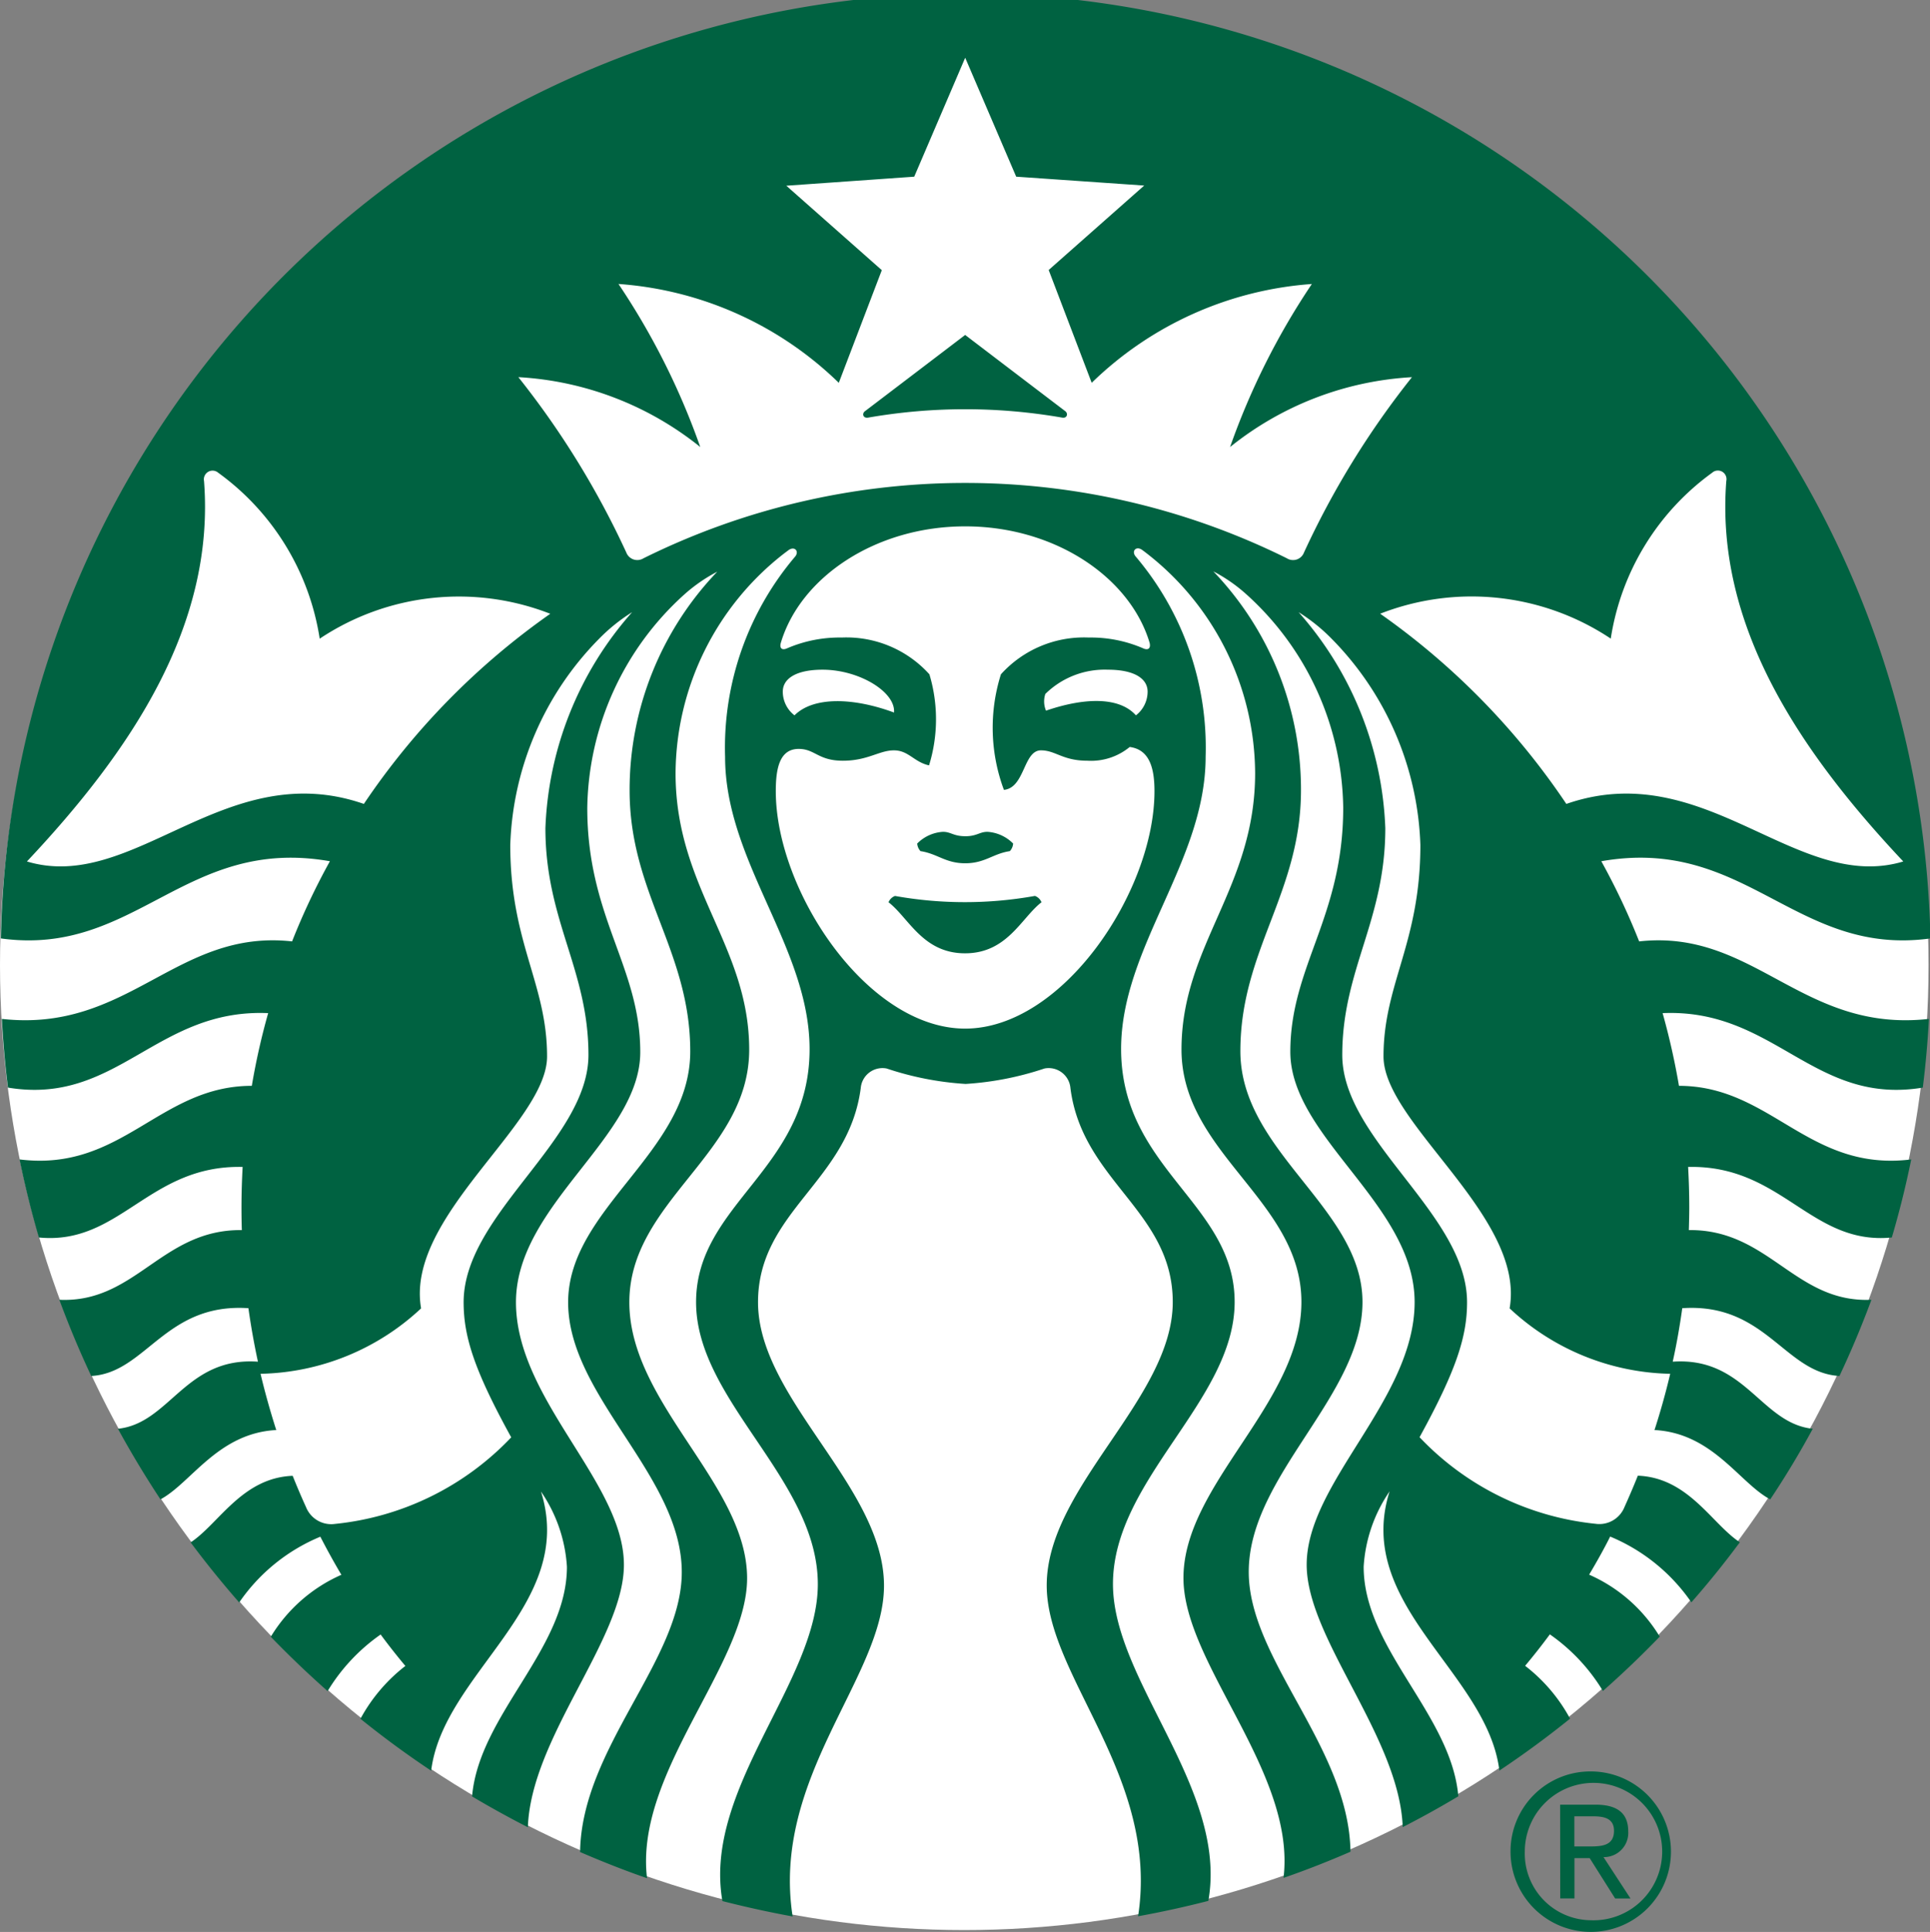<svg xmlns="http://www.w3.org/2000/svg" width="59" height="59.045" viewBox="0 0 59 59.045"><rect x="0" y="0" width="59" height="59.045" fill="#808080" stroke="none"/><defs><style>.a{fill:none;}.b{fill:#fff;}.c{fill:#006241;}</style></defs><g transform="translate(0 0)"><g transform="translate(1.833 22.479)"><path class="a" d="M14.869,51.89l-.508-3.107-.025,0-.212,3.234-.721.127-1.279-2.971-.02,0,.579,3.1-.924.163-.8-4.518,1.288-.226,1.239,2.78.026,0,.194-3.033,1.365-.241.8,4.517Z" transform="translate(-10.961 -38.352)"/><path class="a" d="M19.848,51.111l-.329-.791L18.5,50.5l-.04.856-1.02.18.3-4.711,1.282-.226,1.887,4.324Zm-1.3-3.416-.025,0-.044,1.988.771-.136Z" transform="translate(-12.13 -38.244)"/><path class="a" d="M23.261,46.951a.8.8,0,0,0-.635-.177.43.43,0,0,0-.365.545c.049.28.262.368.657.489a1.441,1.441,0,0,1,1.188,1.146,1.379,1.379,0,0,1-1.144,1.715,1.861,1.861,0,0,1-1.371-.283l.389-.859a1.051,1.051,0,0,0,.786.21.433.433,0,0,0,.358-.537c-.052-.293-.287-.4-.711-.525a1.352,1.352,0,0,1-1.129-1.144,1.367,1.367,0,0,1,1.139-1.675,1.568,1.568,0,0,1,1.234.249Z" transform="translate(-12.818 -38.105)"/><path class="a" d="M26.217,46.183l.643,3.649-1,.177-.643-3.649-.829.145-.152-.867,2.659-.469.153.868Z" transform="translate(-13.355 -37.987)"/><path class="a" d="M28.759,49.516,27.962,45l2.181-.385.158.9-1.2.212.156.887,1.11-.2.148.841-1.11.2.172.977,1.282-.226.161.911Z" transform="translate(-14.028 -37.887)"/><path class="a" d="M34.133,48.589,33.21,46.9l-.3.052.318,1.8-.983.173-.8-4.517L32.9,44.15a1.255,1.255,0,0,1,1.624,1.115,1.152,1.152,0,0,1-.437,1.255l1.128,1.88ZM32.9,45.03l-.319.057.2,1.142.3-.052a.528.528,0,0,0,.441-.676A.5.5,0,0,0,32.9,45.03Z" transform="translate(-14.656 -37.797)"/><path class="a" d="M38.014,47.928l-.8-4.516,1.032-.182.63,3.572,1.2-.212.166.944Z" transform="translate(-15.697 -37.638)"/><path class="a" d="M42.676,47.184c-1.071.189-1.9-.651-2.156-2.086s.233-2.482,1.317-2.673,1.9.632,2.152,2.061S43.748,47,42.676,47.184Zm-.665-3.77c-.465.081-.584.715-.445,1.5s.468,1.351.934,1.27.582-.728.443-1.513S42.471,43.333,42.012,43.414Z" transform="translate(-16.281 -37.488)"/><path class="a" d="M47.515,46.31c-1.135.2-1.979-.637-2.227-2.041s.275-2.5,1.329-2.688a1.53,1.53,0,0,1,1.352.327l-.423.845a.739.739,0,0,0-.681-.209c-.564.093-.7.789-.569,1.547s.484,1.369,1.046,1.27a.613.613,0,0,0,.339-.16l-.148-.841-.484.086-.157-.888,1.377-.243.424,2.405A2,2,0,0,1,47.515,46.31Z" transform="translate(-17.142 -37.335)"/><path class="a" d="M51.8,45.576c-1.072.189-1.9-.651-2.156-2.086s.232-2.482,1.317-2.673,1.9.632,2.152,2.062S52.871,45.386,51.8,45.576Zm-.665-3.771c-.465.082-.584.715-.445,1.5s.468,1.351.933,1.269.582-.727.443-1.512S51.594,41.725,51.135,41.805Z" transform="translate(-17.927 -37.199)"/><path class="a" d="M57.719,44.391l-1.109.2.7-3.852-1.55.273-.158-.9,2.658-.469.135.766Z" transform="translate(-19.012 -36.992)"/><path class="a" d="M60.911,44.094l-.556-.02.369-5.183.551.027Z" transform="translate(-19.87 -36.857)"/><path class="a" d="M64.512,41.307l-.669,1.125,1.46-.257.155.88-2.671.472-.161-.906L63.72,40.8a1.293,1.293,0,0,0,.22-.841c-.045-.262-.2-.458-.466-.412s-.386.279-.35.667l-.973.08a1.4,1.4,0,0,1,1.2-1.626,1.275,1.275,0,0,1,1.588,1.1A2.224,2.224,0,0,1,64.512,41.307Z" transform="translate(-20.193 -36.812)"/><path class="a" d="M68.272,42.661c-1.224.216-1.715-1.073-1.894-2.093s-.16-2.4,1.065-2.616,1.721,1.072,1.9,2.092S69.5,42.445,68.272,42.661Zm-.67-3.809c-.4.071-.314.944-.209,1.537s.319,1.443.721,1.373.316-.931.209-1.537S68,38.781,67.6,38.851Z" transform="translate(-20.942 -36.684)"/><path class="a" d="M72.082,41.885l-.587-3.33-.587.63-.592-.711,1.077-1.125.893-.157.8,4.517Z" transform="translate(-21.667 -36.552)"/><path class="a" d="M77.329,40.022l.159.906-.9.16-.16-.906-1.652.291-.153-.867.838-2.977,1.236-.218.488,2.769.46-.081.148.842Zm-1.347-2.459-.012,0-.459,1.91.783-.139Z" transform="translate(-22.443 -36.411)"/></g><ellipse class="b" cx="29.478" cy="29.494" rx="29.478" ry="29.494"/><path class="c" d="M41.2,21.764a17.286,17.286,0,0,0-5.936,0c-.148.025-.2-.119-.091-.2s3.059-2.327,3.059-2.327,2.956,2.252,3.057,2.327S41.348,21.79,41.2,21.764Zm-5.11,14.618a.339.339,0,0,0-.2.194c.619.477,1.047,1.56,2.338,1.56s1.719-1.082,2.337-1.56a.34.34,0,0,0-.2-.194,12.149,12.149,0,0,1-4.283,0Zm2.142-1.825c-.358,0-.439-.136-.682-.134a1.212,1.212,0,0,0-.784.358.386.386,0,0,0,.1.232c.525.08.761.371,1.367.371s.843-.292,1.365-.371a.379.379,0,0,0,.1-.232,1.21,1.21,0,0,0-.784-.358C38.672,34.422,38.592,34.558,38.233,34.558ZM67.695,40.14q-.058,1.059-.188,2.1c-3.339.554-4.535-2.425-7.954-2.276a21.647,21.647,0,0,1,.5,2.222c2.824,0,3.96,2.638,7.1,2.249q-.245,1.21-.593,2.386c-2.481.245-3.355-2.223-6.227-2.156.022.41.035.823.035,1.24,0,.232-.007.461-.013.69,2.449-.029,3.247,2.235,5.581,2.13q-.44,1.19-.977,2.329c-1.678-.093-2.254-2.244-4.805-2.072-.077.551-.173,1.1-.292,1.635,2.219-.155,2.695,1.887,4.281,2.05q-.6,1.11-1.3,2.158c-.941-.5-1.756-2.025-3.538-2.119.182-.564.343-1.136.48-1.719a7.391,7.391,0,0,1-4.909-2c.49-2.8-3.855-5.653-3.855-7.7,0-2.226,1.127-3.459,1.127-6.463a9.412,9.412,0,0,0-2.711-6.3,5.481,5.481,0,0,0-1.012-.814,10.544,10.544,0,0,1,2.651,6.6c0,2.829-1.316,4.322-1.316,6.932s3.815,4.87,3.815,7.559c0,1.06-.339,2.094-1.452,4.124A8.614,8.614,0,0,0,57.5,55.571a.828.828,0,0,0,.886-.509q.215-.476.41-.961c1.549.061,2.26,1.472,3.118,2.035q-.7.947-1.482,1.836a5.63,5.63,0,0,0-2.482-2.01c-.2.4-.417.783-.643,1.164a4.767,4.767,0,0,1,2.158,1.894c-.556.576-1.137,1.131-1.737,1.661a5.7,5.7,0,0,0-1.622-1.73q-.363.492-.756.961a5.086,5.086,0,0,1,1.374,1.615q-1.041.84-2.161,1.587c-.368-3-4.46-5.053-3.356-8.534a4.555,4.555,0,0,0-.793,2.3c0,2.519,2.679,4.516,2.894,7.02q-.835.5-1.7.942c-.1-2.752-2.936-5.76-2.936-8.02,0-2.519,3.3-5.05,3.3-8.026s-3.8-5.037-3.8-7.65,1.617-4.114,1.617-7.462a8.936,8.936,0,0,0-2.962-6.521,4.868,4.868,0,0,0-1.008-.7,9.645,9.645,0,0,1,2.679,6.685c0,3.147-1.853,4.895-1.853,7.978s3.733,4.8,3.733,7.668-3.477,5.3-3.477,8.247c0,2.684,3.064,5.367,3.11,8.553-.67.291-1.352.56-2.047.8.391-3.22-3.059-6.54-3.059-9.167,0-2.872,3.606-5.338,3.606-8.436s-3.666-4.537-3.666-7.715,2.251-4.938,2.251-8.449a8.558,8.558,0,0,0-3.324-6.722c-.042-.032-.082-.064-.125-.094-.185-.138-.338.029-.207.192a9.027,9.027,0,0,1,2.143,6.122c0,3.211-2.584,5.821-2.584,8.934,0,3.671,3.471,4.722,3.471,7.733s-3.72,5.422-3.72,8.621c0,2.966,3.522,6.258,2.916,9.683q-1.059.273-2.148.471c.66-4.263-2.793-7.325-2.793-10.111,0-3.021,3.853-5.712,3.853-8.662,0-2.78-2.766-3.69-3.128-6.538a.668.668,0,0,0-.793-.6,9.384,9.384,0,0,1-2.412.472,9.407,9.407,0,0,1-2.414-.472.667.667,0,0,0-.791.6C34.667,45.11,31.9,46.02,31.9,48.8c0,2.951,3.851,5.641,3.851,8.662,0,2.787-3.453,5.849-2.793,10.111q-1.088-.2-2.147-.471c-.6-3.425,2.917-6.716,2.917-9.683,0-3.2-3.722-5.608-3.722-8.621s3.47-4.062,3.47-7.733c0-3.113-2.583-5.722-2.583-8.934a9.024,9.024,0,0,1,2.143-6.122c.131-.163-.02-.33-.208-.192l-.125.094a8.562,8.562,0,0,0-3.324,6.722c0,3.512,2.251,5.271,2.251,8.449S27.966,45.7,27.966,48.8s3.6,5.564,3.6,8.436c0,2.627-3.448,5.947-3.059,9.167-.7-.242-1.377-.511-2.047-.8.046-3.186,3.109-5.869,3.109-8.553,0-2.951-3.474-5.374-3.474-8.247s3.733-4.587,3.733-7.668-1.854-4.831-1.854-7.978a9.646,9.646,0,0,1,2.68-6.685,4.906,4.906,0,0,0-1.011.7,8.946,8.946,0,0,0-2.963,6.521c0,3.348,1.62,4.85,1.62,7.462S24.5,45.824,24.5,48.8s3.3,5.507,3.3,8.026c0,2.26-2.84,5.268-2.936,8.02q-.869-.445-1.706-.942c.215-2.5,2.9-4.5,2.9-7.02a4.549,4.549,0,0,0-.794-2.3c1.1,3.48-2.988,5.535-3.356,8.534q-1.119-.744-2.162-1.587a5.136,5.136,0,0,1,1.373-1.615c-.261-.312-.514-.633-.756-.961a5.725,5.725,0,0,0-1.621,1.73q-.9-.795-1.737-1.661a4.776,4.776,0,0,1,2.158-1.894q-.339-.572-.643-1.164a5.609,5.609,0,0,0-2.481,2.01q-.778-.889-1.485-1.836c.859-.563,1.569-1.975,3.12-2.035q.194.486.41.961a.83.83,0,0,0,.885.509,8.614,8.614,0,0,0,5.386-2.646C23.235,50.894,22.9,49.861,22.9,48.8c0-2.689,3.816-4.949,3.816-7.559S25.4,37.139,25.4,34.31a10.534,10.534,0,0,1,2.651-6.6,5.476,5.476,0,0,0-1.011.814,9.4,9.4,0,0,0-2.714,6.3c0,3,1.125,4.236,1.125,6.463,0,2.052-4.342,4.9-3.851,7.7a7.39,7.39,0,0,1-4.908,2c.138.583.3,1.155.48,1.719-1.784.094-2.6,1.616-3.54,2.119q-.693-1.05-1.3-2.158c1.586-.163,2.063-2.205,4.28-2.05-.116-.538-.214-1.084-.291-1.635-2.55-.171-3.13,1.98-4.805,2.072q-.536-1.139-.975-2.329c2.334.107,3.129-2.158,5.579-2.13-.008-.23-.011-.458-.011-.69,0-.417.013-.83.035-1.24-2.872-.067-3.746,2.4-6.229,2.156q-.343-1.175-.59-2.386c3.136.39,4.274-2.25,7.1-2.249a20.816,20.816,0,0,1,.5-2.222c-3.42-.149-4.616,2.83-7.954,2.276-.088-.692-.148-1.392-.187-2.1,3.882.435,5.337-2.759,8.872-2.368a20.781,20.781,0,0,1,1.156-2.45c-4.431-.778-5.936,2.928-10.059,2.359a29.5,29.5,0,0,1,58.987,0c-4.125.568-5.63-3.138-10.061-2.359a20.923,20.923,0,0,1,1.157,2.45C62.358,37.382,63.812,40.576,67.695,40.14ZM25.549,27.759a7.672,7.672,0,0,0-7.049.761,7.7,7.7,0,0,0-3.1-5.07.266.266,0,0,0-.436.252c.343,4.418-2.239,8.255-5.414,11.627,3.272.983,6.058-3.231,10.3-1.759A22.285,22.285,0,0,1,25.549,27.759Zm12.685-2.672c-2.739,0-5.033,1.551-5.635,3.553-.047.154.016.253.193.173a4.053,4.053,0,0,1,1.664-.328,3.415,3.415,0,0,1,2.683,1.124,4.773,4.773,0,0,1-.011,2.783c-.459-.1-.625-.459-1.074-.459s-.8.317-1.559.317-.852-.361-1.352-.361c-.589,0-.7.607-.7,1.292,0,3.053,2.8,7.256,5.788,7.256s5.788-4.2,5.788-7.256c0-.686-.141-1.271-.757-1.351a1.859,1.859,0,0,1-1.292.42c-.762,0-.971-.317-1.421-.317-.541,0-.487,1.143-1.132,1.208a5.425,5.425,0,0,1-.092-3.532,3.418,3.418,0,0,1,2.683-1.124,4.022,4.022,0,0,1,1.661.328c.178.08.24-.019.2-.173C43.266,26.638,40.972,25.087,38.233,25.087Zm4.36,4.381a2.585,2.585,0,0,0-1.911.741.728.728,0,0,0,.02.511c1.191-.408,2.243-.424,2.749.143a.915.915,0,0,0,.357-.724C43.809,29.742,43.407,29.468,42.594,29.468Zm-9.579,1.395c.573-.575,1.785-.551,3.042-.086.054-.627-1.065-1.309-2.183-1.309-.813,0-1.217.274-1.217.671A.913.913,0,0,0,33.015,30.863ZM51.89,20.528a9.732,9.732,0,0,0-5.56,2.135,22.006,22.006,0,0,1,2.5-4.983A10.735,10.735,0,0,0,42.1,20.7l-1.315-3.448,2.92-2.581L39.792,14.4l-1.559-3.635L36.675,14.4l-3.91.276,2.919,2.581L34.369,20.7a10.738,10.738,0,0,0-6.735-3.021,22.011,22.011,0,0,1,2.5,4.983,9.732,9.732,0,0,0-5.561-2.135,26.193,26.193,0,0,1,3.3,5.359.36.36,0,0,0,.527.176,22.149,22.149,0,0,1,19.665,0,.357.357,0,0,0,.525-.176A26.124,26.124,0,0,1,51.89,20.528ZM56.61,33.57c4.244-1.472,7.03,2.742,10.3,1.759C63.738,31.957,61.157,28.12,61.5,23.7a.263.263,0,0,0-.432-.252,7.7,7.7,0,0,0-3.1,5.07,7.672,7.672,0,0,0-7.049-.761A22.237,22.237,0,0,1,56.61,33.57Z" transform="translate(-8.727 -9)"/></g><g transform="translate(46.177 54.14)"><path class="c" d="M67.514,75.019a2.452,2.452,0,1,1-2.451,2.451A2.439,2.439,0,0,1,67.514,75.019Zm0,4.548a2.1,2.1,0,1,0-2.015-2.1A2.038,2.038,0,0,0,67.514,79.567Zm-.935-3.532h1.082c.678,0,1,.269,1,.817a.74.74,0,0,1-.756.785l.825,1.265h-.469l-.778-1.233h-.466V78.9h-.435Zm.435,1.277h.45c.386,0,.762-.019.762-.481,0-.4-.343-.44-.64-.44h-.572Z" transform="translate(-65.063 -75.019)"/></g></svg>